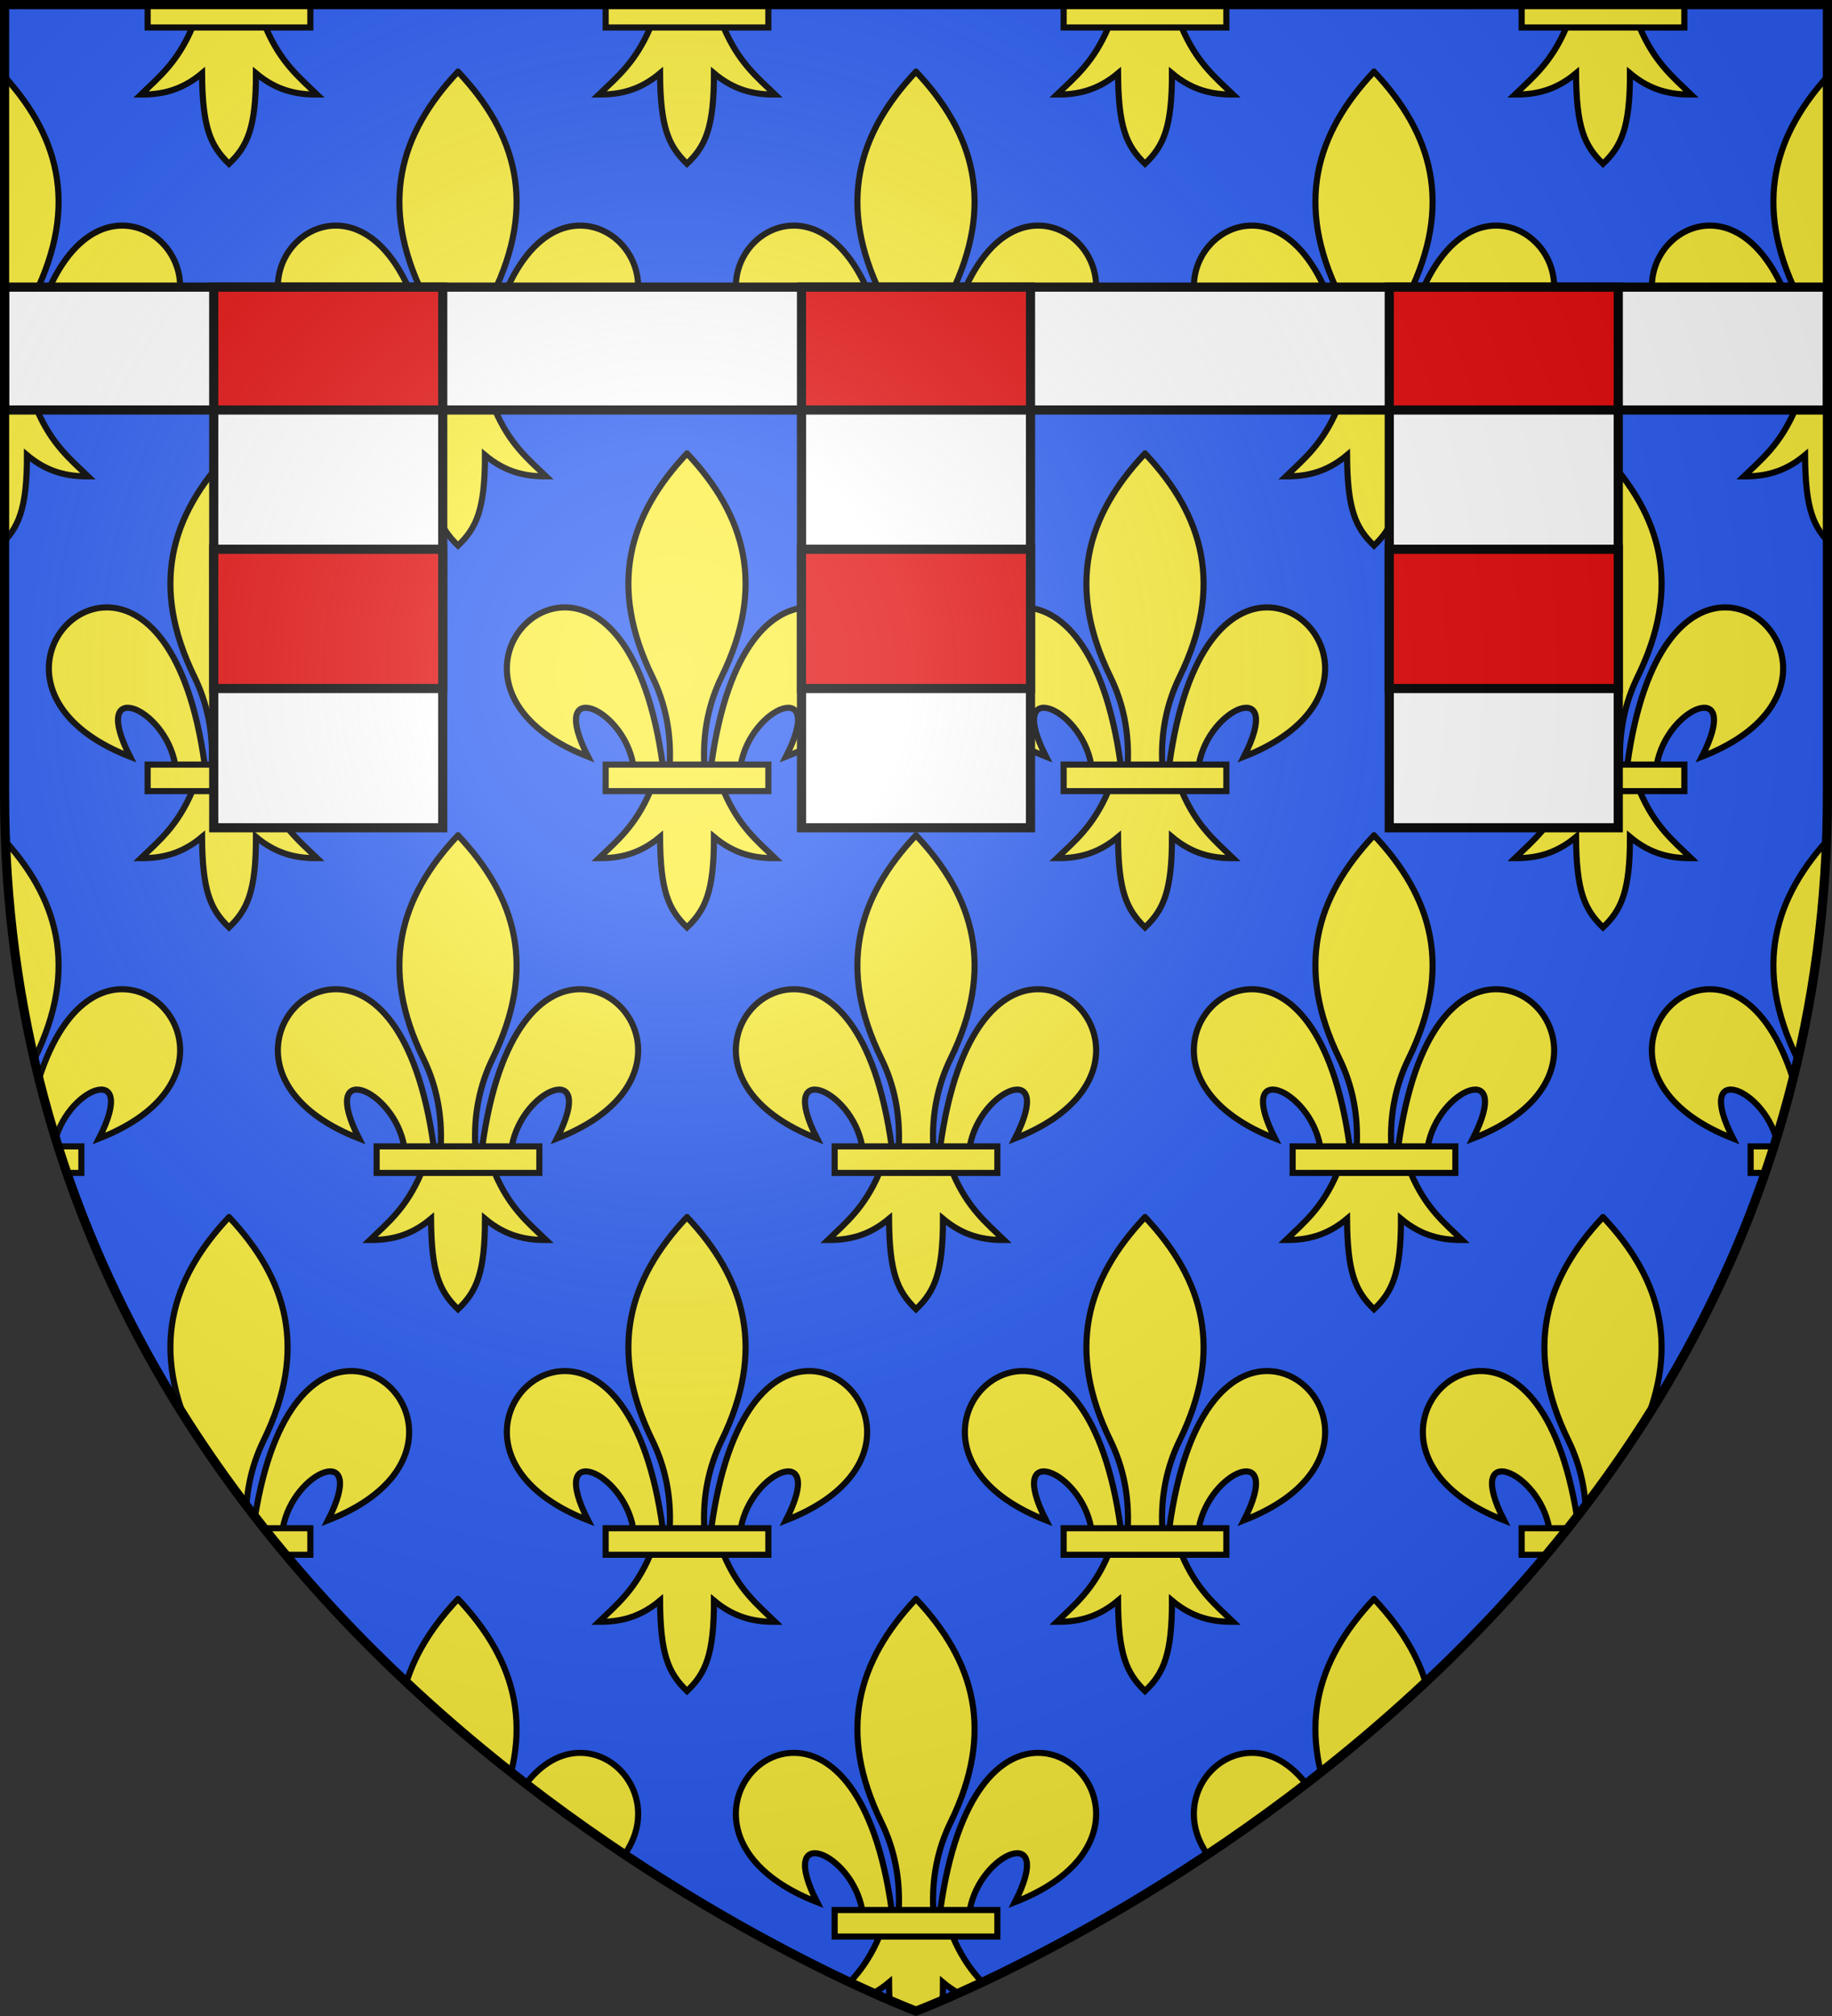 <?xml version="1.0" encoding="UTF-8" standalone="no"?><svg height="660" viewBox="-300 -300 600 660" width="600" xmlns="http://www.w3.org/2000/svg" xmlns:xlink="http://www.w3.org/1999/xlink"><rect x="-300" y="-300" width="600" height="660" fill="#333333" stroke="none"/><clipPath id="a"><path d="m-298.5-298.5h597v258.503c0 286.203-298.5 398.394-298.5 398.394s-298.5-112.191-298.5-398.395z"/></clipPath><radialGradient id="b" cx="-80" cy="-80" gradientUnits="userSpaceOnUse" r="405"><stop offset="0" stop-color="#fff" stop-opacity=".31"/><stop offset=".19" stop-color="#fff" stop-opacity=".25"/><stop offset=".6" stop-color="#6b6b6b" stop-opacity=".125"/><stop offset="1" stop-opacity=".125"/></radialGradient><path d="m-298.5-298.5h597v258.543c0 286.248-298.5 398.457-298.5 398.457s-298.5-112.209-298.5-398.457z" fill="#2b5df2"/><g clip-path="url(#a)"><g id="c" transform="translate(-300 -300)"><path id="d" d="m123.354 125.306h53.291v8.688h-53.291zm26.645-101.849c-19.189 20.349-25.867 43.436-11.326 73.152 4.191 8.564 6.209 18.214 5.67 28.697h11.315c-.539-10.483 1.477-20.133 5.668-28.697 14.541-29.715 7.863-52.802-11.326-73.152zm-40.406 50.398c-19.408.465-32.726 32.994 8.004 48.873-13.429-26.279 11.391-16.473 14.781 2.578h9.658c-5.347-38.773-20.025-51.748-32.443-51.451zm80.814 0c-12.418-.298-27.098 12.678-32.445 51.451h9.658c3.39-19.051 28.212-28.857 14.783-2.578 40.73-15.879 27.412-48.407 8.004-48.873zm-52.44 60.14c-4.904 11.488-10.943 16.285-16.816 21.957 6.61.03 13.189-1.239 20.018-6.961.116 17.656 2.69 23.693 8.83 29.625 6.071-5.747 8.851-11.949 8.83-29.625 6.828 5.722 13.409 6.991 20.02 6.961-5.873-5.672-11.915-10.47-16.818-21.957z" fill="#fcef3c" stroke="#000" stroke-width="2"/><use height="100%" transform="translate(150)" width="100%" xlink:href="#d"/><use height="100%" transform="translate(300)" width="100%" xlink:href="#d"/><use height="100%" transform="translate(450)" width="100%" xlink:href="#d"/><use height="100%" transform="translate(-150)" width="100%" xlink:href="#d"/><use height="100%" transform="translate(-75 -125)" width="100%" xlink:href="#d"/><use height="100%" transform="translate(75 -125)" width="100%" xlink:href="#d"/><use height="100%" transform="translate(225 -125)" width="100%" xlink:href="#d"/><use height="100%" transform="translate(375 -125)" width="100%" xlink:href="#d"/></g><use height="100%" transform="translate(0 250)" width="100%" xlink:href="#c"/><use height="100%" transform="translate(0 500)" width="100%" xlink:href="#c"/></g><g stroke="#000" stroke-width="3"><path d="m-37.5-165.773v136.773h75v-136.773h117.5v136.773h75v-136.773h68.5v-40.227h-597v40.227h68.5v136.773h75v-136.773z" fill="#fff"/><path d="m155-120.182v45.591h75v-45.591zm0-85.818v40.227h75v-40.227zm-192.5 85.818v45.591h75v-45.591zm0-85.818v40.227h75v-40.227zm-192.5 85.818v45.591h75v-45.591zm0-85.818v40.227h75v-40.227z" fill="#e20909"/></g><path d="m-298.5-298.5h597v258.543c0 286.248-298.5 398.457-298.5 398.457s-298.5-112.209-298.5-398.457z" fill="url(#b)"/><path d="m-298.5-298.5h597v258.503c0 286.203-298.5 398.395-298.5 398.395s-298.5-112.191-298.5-398.395z" fill="none" stroke="#000" stroke-width="3"/></svg>